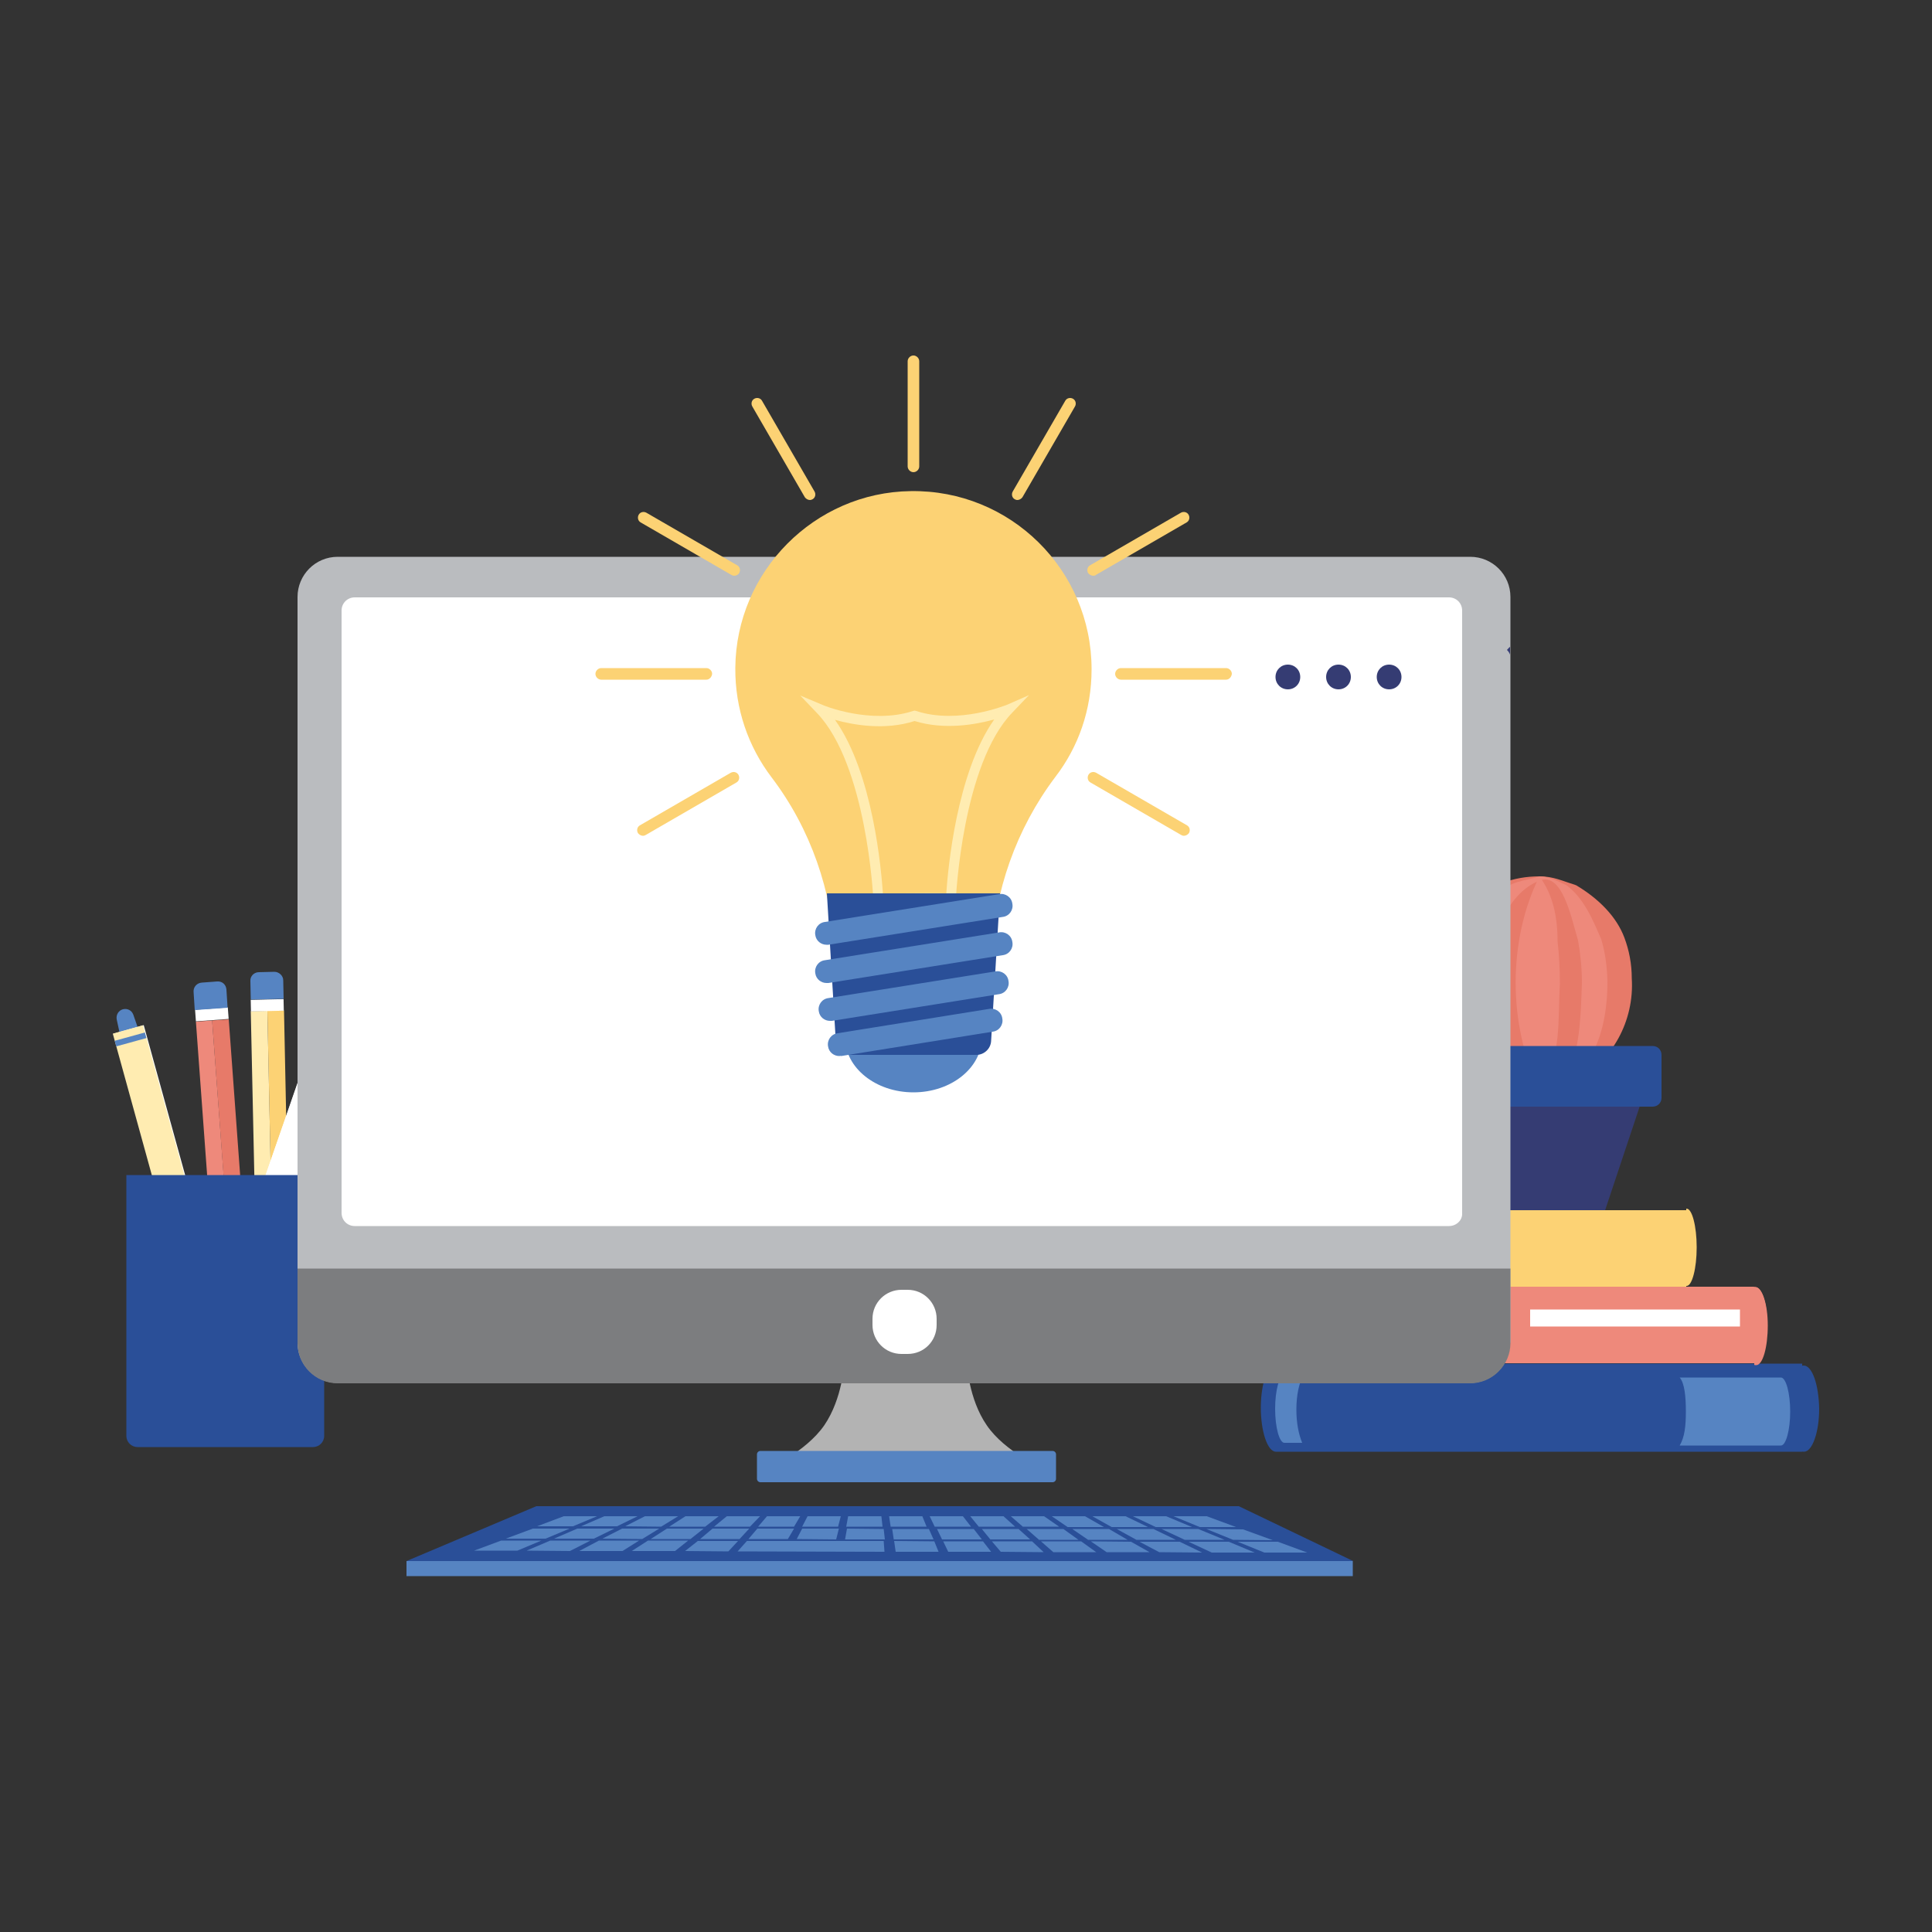 <?xml version="1.0" encoding="utf-8"?>
<!-- Generator: Adobe Illustrator 26.0.1, SVG Export Plug-In . SVG Version: 6.00 Build 0)  -->
<svg version="1.1" id="Layer_1" xmlns="http://www.w3.org/2000/svg" xmlns:xlink="http://www.w3.org/1999/xlink" x="0px" y="0px"
	 viewBox="0 0 500 500" style="enable-background:new 0 0 500 500;" xml:space="preserve">
<rect x="0" y="0" width="500" height="500" fill="#333333" stroke="none"/>
<style type="text/css">
	.st0{fill:#5684C2;}
	.st1{fill:#353C73;}
	.st2{fill:#FFFFFF;}
	.st3{fill:#FFECB1;}
	.st4{fill:#E77A69;}
	.st5{fill:#EE897B;}
	.st6{fill:#FCD274;}
	.st7{fill:#2A4F98;}
	.st8{fill:#E55740;}
	.st9{fill:#B3B3B3;}
	.st10{fill:#BABCBF;}
	.st11{fill:#7C7D7F;}
</style>
<g>
	<g>
		<g>
			<g>
				<path class="st0" d="M37,269.8l-5.2,1.4l-1.6-7.4c-0.2-1.2,0.5-2.3,1.6-2.6l0,0c1.2-0.3,2.3,0.3,2.7,1.4L37,269.8z"/>
			</g>
			<path class="st1" d="M60.1,366.6c0.8,2.6,1.7,4.6,2.1,4.5c0.4-0.1,0.2-2.3-0.5-4.9L60.1,366.6z"/>
			<path class="st2" d="M63.3,355.3c-2.3-5.2-4.2-10.6-5.7-16.1l-20.4-73.9l-7.8,2.2l20.4,73.9c1.5,5.5,2.6,11.1,3.3,16.7l0.2,1.7
				c0,0.3,0.1,0.5,0.3,0.7l6.5,8.3c0.4,0.5,1,0.7,1.5,0.5l0,0c0.6-0.2,1-0.6,1.1-1.2l1.4-10.4c0-0.3,0-0.5-0.1-0.8L63.3,355.3z"/>
			
				<rect x="34.8" y="265.6" transform="matrix(0.964 -0.266 0.266 0.964 -75.007 20.723)" class="st3" width="8.1" height="42.6"/>
			<g>
				<polygon class="st2" points="55.1,362.5 63.8,360.1 64,358.5 54.1,361.2 				"/>
			</g>
			<g>
				
					<rect x="50.9" y="326.4" transform="matrix(0.964 -0.266 0.266 0.964 -87.499 26.068)" class="st0" width="3" height="18.6"/>
			</g>
			
				<rect x="52.1" y="335.3" transform="matrix(0.964 -0.266 0.266 0.964 -88.63 26.552)" class="st2" width="3" height="9.4"/>
			<g>
				
					<rect x="40.5" y="306.8" transform="matrix(0.964 -0.266 0.266 0.964 -80.286 22.981)" class="st0" width="8.1" height="1.5"/>
			</g>
			<g>
				
					<rect x="29.8" y="268.2" transform="matrix(0.964 -0.266 0.266 0.964 -70.386 18.74)" class="st0" width="8.1" height="1.5"/>
			</g>
		</g>
	</g>
	<g>
		<g>
			<polygon class="st4" points="54.9,264.1 61.6,355.1 65.6,351.3 59.2,263.8 			"/>
			<polygon class="st5" points="50.7,264.4 57.1,351.9 61.6,354.5 54.9,264.1 			"/>
			<path class="st2" d="M63.3,352.6c0,0-0.8-1.1-1.9-1.1c-1.1,0.1-1.7,1.3-1.7,1.3c-1.2-1.4-2.5-1-2.5-1l3.2,8.6l3.3-0.2l2-8.9
				C65.6,351.3,64.3,351.1,63.3,352.6z"/>
			<path class="st1" d="M62,360.2c-0.6,0-1.1,0.1-1.7,0.3l1.6,4.4c0.1,0.2,0.2,0.2,0.4,0.2l0,0c0.1,0,0.3-0.1,0.3-0.3l1-4.5
				C63.1,360.2,62.6,360.2,62,360.2z"/>
			
				<rect x="50.6" y="261.1" transform="matrix(0.997 -7.305706e-02 7.305706e-02 0.997 -19.041 4.708)" class="st2" width="8.5" height="3"/>
			<path class="st0" d="M56.2,254l-4,0.3c-1.3,0.1-2.2,1.2-2.1,2.4l0.3,4.7l8.5-0.6l-0.3-4.7C58.5,254.8,57.5,253.9,56.2,254z"/>
		</g>
	</g>
	<g>
		<g>
			<polygon class="st6" points="69.2,261.6 71.1,352.8 75.3,349.2 73.5,261.5 			"/>
			<polygon class="st3" points="64.9,261.7 66.8,349.4 71.1,352.2 69.2,261.6 			"/>
			<path class="st2" d="M72.9,350.4c0,0-0.7-1.2-1.8-1.2c-1.1,0-1.8,1.2-1.8,1.2c-1.2-1.4-2.5-1.1-2.5-1.1l2.8,8.7l3.3-0.1l2.4-8.8
				C75.3,349.2,74,348.9,72.9,350.4z"/>
			<path class="st1" d="M71.2,357.9c-0.6,0-1.1,0.1-1.7,0.2l1.4,4.4c0.1,0.2,0.2,0.3,0.3,0.3l0,0c0.1,0,0.3-0.1,0.3-0.3l1.2-4.5
				C72.4,357.9,71.8,357.9,71.2,357.9z"/>
			
				<rect x="64.9" y="258.6" transform="matrix(1 -2.138144e-02 2.138144e-02 1 -5.546 1.538)" class="st2" width="8.5" height="3"/>
			<path class="st0" d="M71,251.5l-4,0.1c-1.3,0-2.3,1.1-2.2,2.3l0.1,4.8l8.5-0.2l-0.1-4.8C73.3,252.5,72.2,251.5,71,251.5z"/>
		</g>
	</g>
	<g>
		<g>
			<g>
				<path class="st0" d="M87.2,271.8l-5.1-1.8l2.9-7c0.5-1.1,1.7-1.7,2.8-1.3l0,0c1.1,0.4,1.8,1.6,1.4,2.7L87.2,271.8z"/>
			</g>
			<path class="st1" d="M51.2,364.6c-0.9,2.6-1.3,4.8-0.9,4.9c0.4,0.1,1.4-1.8,2.4-4.4L51.2,364.6z"/>
			<path class="st2" d="M60.2,357.1c1.1-5.6,2.6-11.1,4.4-16.5l25.2-72.4l-7.7-2.7L57,338c-1.9,5.4-4.1,10.6-6.8,15.6l-0.8,1.5
				c-0.1,0.2-0.2,0.5-0.2,0.8l0.7,10.5c0,0.6,0.4,1.1,1,1.3l0,0c0.6,0.2,1.2,0,1.6-0.4l7.1-7.8c0.2-0.2,0.3-0.4,0.4-0.7L60.2,357.1z
				"/>
			
				<rect x="57.7" y="283" transform="matrix(0.329 -0.944 0.944 0.329 -218.008 267.273)" class="st2" width="42.6" height="8.1"/>
			<g>
				<polygon class="st2" points="49.4,358.3 58,361.3 59,360.1 49.3,356.8 				"/>
			</g>
			<g>
				
					<rect x="53.2" y="333.2" transform="matrix(0.329 -0.944 0.944 0.329 -274.207 283.599)" class="st0" width="18.6" height="3"/>
			</g>
			
				<rect x="56.2" y="337.6" transform="matrix(0.329 -0.944 0.944 0.329 -279.3 285.078)" class="st2" width="9.4" height="3"/>
			<g>
				
					<rect x="71.3" y="303.1" transform="matrix(0.329 -0.944 0.944 0.329 -241.782 274.178)" class="st0" width="1.5" height="8.1"/>
			</g>
			<g>
				
					<rect x="84.5" y="265.3" transform="matrix(0.329 -0.944 0.944 0.329 -197.199 261.204)" class="st0" width="1.5" height="8.1"/>
			</g>
		</g>
	</g>
	<path class="st7" d="M81,374.5H35.6c-1.6,0-2.9-1.3-2.9-2.9v-67.5h51.2v67.5C83.9,373.2,82.6,374.5,81,374.5z"/>
	<g>
		<g>
			<path class="st4" d="M422.3,253.2c0.7,11-5.1,21.6-14.5,26.3c-5.9,3.5-12.9,2.3-18.7,0c-4.7-2.3-8.2-5.9-10.5-9.4
				c-3.5-7-5.9-12.9-4.7-21.1c1.2-5.9,2.3-11.7,7-15.2c4.7-4.7,10.5-7,17.6-7c3.5,0,5.9,1.2,9.4,2.3c5.9,3.5,10.5,8.2,12.5,13.6
				C421.6,245.9,422.3,249.4,422.3,253.2z"/>
			<path class="st5" d="M416,253.9c0.1,11.5-3.5,26.8-17.5,27.9c-5.9,0-10.5-3.5-12.9-8.2c-1.2-4.7-3.5-8.2-4.7-12.9
				c0-7-1.2-15.2,2.3-22.2c1.2-2.3,2.3-4.7,4.7-7c2.3-3.5,7-3.5,10.5-4.7c2.3,0,4.7,1.2,7,2.3c4.7,3.5,7,9.4,9,14
				C415.4,246.4,415.9,250,416,253.9z"/>
			<path class="st4" d="M409.4,254.4c-0.4,9.8-0.4,27.4-9.8,25c-17.6-4.7-18.7-44.5-1.2-51.5c5.9-2.3,8.2,9.4,10,15.5
				C409,246.8,409.4,250.5,409.4,254.4z"/>
			<path class="st5" d="M403.7,254.7c-0.6,9.5,0.6,18.9-5.3,27.1c-8.2-16.4-8.2-38.6,0-55c3.5,4.7,4.7,10.5,4.7,16.9
				C403.5,247,403.7,250.8,403.7,254.7z"/>
		</g>
		<path class="st1" d="M370,275.7l11.7,39.2c0,0,4.7,3.5,15,3.7c10.3,0.2,17.7-2.4,17.7-2.4l13.1-39.3L370,275.7z"/>
		<path class="st7" d="M430,284.1c0,1.3-1,2.3-2.3,2.3h-58.3c-1.3,0-2.3-1-2.3-2.3V273c0-1.3,1-2.3,2.3-2.3h58.3
			c1.3,0,2.3,1,2.3,2.3V284.1z"/>
	</g>
	<g>
		<path class="st7" d="M466.8,353.4c-0.2,0-0.4,0-0.4,0.1v-0.6H330.2c-2.1,0-3.9,5.2-3.9,11.4c0,6.1,1.7,11.4,3.9,11.4h136.3v-0.1
			c0,0.1,0.2,0.1,0.4,0.1c2.1,0,3.9-5,3.9-11.1C470.7,358.4,469,353.4,466.8,353.4z"/>
		<path class="st0" d="M460.9,356.5h-26.2c1.3,1.5,1.6,5.1,1.6,8.8c0,3.7-0.3,6.6-1.6,8.8h26.2c1.3,0,2.4-4,2.4-8.8
			C463.3,360.5,462.2,356.5,460.9,356.5z"/>
		<g>
			<path class="st0" d="M335.5,364.8c0-3.8,0.7-6.8,1.8-9h-4.9c-1.3,0-2.4,4-2.4,8.8s1.1,8.8,2.4,8.8h4.6
				C336.1,371.2,335.5,368.3,335.5,364.8z"/>
		</g>
	</g>
	<g>
		<path class="st5" d="M454.3,333.1c-0.1,0-0.6-0.1-0.6-0.1H345.8c-1.7,0-3.1,4.2-3.1,9.9c0,5.7,1.4,9.9,3.1,9.9H454v0.4
			c0,0.1,0.3,0.1,0.5,0.1c1.7,0,3-4.6,3-10.3C457.5,337.4,456,333.1,454.3,333.1z"/>
		<path class="st5" d="M454.3,333.1c-0.1,0-0.6,0-0.6,0H345.8c-1.7,0-3.1,4.4-3.1,9.5h114.6C457.4,337.5,456,333.1,454.3,333.1z"/>
		<path class="st8" d="M349.1,343.2c0-3.7,0.8-6.5,1.9-8.7h-2.1c-1.3,0-2.4,4-2.4,8.8c0,4.8,1.1,8.8,2.4,8.8h2.3
			C349.9,350.7,349.1,347.1,349.1,343.2z"/>
		<rect x="396" y="338.9" class="st2" width="54.3" height="4.4"/>
	</g>
	<g>
		<path class="st6" d="M436.5,312.8c0,0-0.1,0-0.1,0v0.4h-80.7v-0.4c-2.2,0.1-2.5,4.5-2.5,10s0.3,9.9,2.5,10v0.2h80.7v-0.2
			c0,0,0.1,0,0.1,0c1.4,0,2.6-4.5,2.6-10C439.1,317.3,437.9,312.8,436.5,312.8z"/>
	</g>
	<path class="st9" d="M255.4,368.9c-4.8-6.9-5.2-16.3-5.2-16.3h-13h-5.7h-13c0,0-0.4,9.3-5.2,16.3c-4.8,6.9-14.7,11.3-14.7,11.3
		h32.9h5.7h32.9C270.1,380.1,260.1,375.8,255.4,368.9z"/>
	<path class="st10" d="M390.8,347.5c0,5.7-4.6,10.4-10.4,10.4H87.4c-5.7,0-10.4-4.7-10.4-10.4v-193c0-5.7,4.6-10.4,10.4-10.4h293.1
		c5.7,0,10.4,4.6,10.4,10.4V347.5z"/>
	<path class="st11" d="M77,328.3v19.3c0,5.7,4.6,10.4,10.4,10.4h293.1c5.7,0,10.4-4.7,10.4-10.4v-19.3H77z"/>
	<path class="st0" d="M272.4,383.6h-75.6c-0.5,0-0.9-0.4-0.9-0.9v-6.3c0-0.5,0.4-0.9,0.9-0.9h75.6c0.5,0,0.9,0.4,0.9,0.9v6.3
		C273.3,383.2,272.9,383.6,272.4,383.6z"/>
	<path class="st2" d="M375,317.3H91.8c-1.9,0-3.4-1.5-3.4-3.4V158c0-1.9,1.5-3.4,3.4-3.4H375c1.9,0,3.4,1.5,3.4,3.4v156
		C378.5,315.8,376.9,317.3,375,317.3z"/>
	<path class="st1" d="M390,168.2c0.3,0.3,0.6,0.7,0.8,1.2v-2C390.5,167.6,390.3,167.9,390,168.2z"/>
	<g>
		<polygon class="st7" points="138.8,389.8 320.6,389.8 350.2,404 105.2,404 		"/>
		<rect x="105.2" y="404" class="st0" width="244.9" height="3.9"/>
	</g>
	<path class="st2" d="M234.9,350.4h-1.6c-4.2,0-7.5-3.4-7.5-7.5v-1.6c0-4.2,3.4-7.5,7.5-7.5h1.6c4.2,0,7.5,3.4,7.5,7.5v1.6
		C242.4,347.1,239.1,350.4,234.9,350.4z"/>
	<g>
		<g>
			<g>
				<polygon class="st0" points="159.7,395 150.4,395 156.4,392.4 165,392.4 				"/>
				<polygon class="st0" points="148.3,395 139,395 145.9,392.4 154.5,392.4 				"/>
				<polygon class="st0" points="182.5,395.1 173.2,395.1 177.4,392.4 186,392.4 				"/>
				<polygon class="st0" points="171.1,395.1 161.8,395 166.9,392.4 175.5,392.4 				"/>
				<polygon class="st0" points="205.5,395.1 196.2,395.1 198.5,392.4 207.1,392.4 				"/>
				<polygon class="st0" points="194.1,395.1 184.8,395.1 188.1,392.4 196.7,392.4 				"/>
				<polygon class="st0" points="228.4,395.1 219,395.1 219.5,392.4 228.1,392.4 				"/>
				<polygon class="st0" points="216.9,395.1 207.6,395.1 209,392.4 217.6,392.4 				"/>
			</g>
			<g>
				<polygon class="st0" points="251.3,395.1 241.9,395.1 240.6,392.4 249.2,392.4 				"/>
				<polygon class="st0" points="239.8,395.1 230.5,395.1 230.1,392.4 238.7,392.4 				"/>
				<polygon class="st0" points="274.1,395.1 264.7,395.1 261.6,392.4 270.2,392.4 				"/>
				<polygon class="st0" points="262.7,395.1 253.3,395.1 251.1,392.4 259.7,392.4 				"/>
				<polygon class="st0" points="297.1,395.2 287.7,395.2 282.7,392.4 291.3,392.4 				"/>
				<polygon class="st0" points="285.7,395.2 276.3,395.2 272.2,392.4 280.8,392.4 				"/>
				<polygon class="st0" points="319.9,395.2 310.5,395.2 303.7,392.4 312.3,392.4 				"/>
				<polygon class="st0" points="308.5,395.2 299.1,395.2 293.2,392.4 301.8,392.4 				"/>
			</g>
		</g>
		<g>
			<g>
				<polygon class="st0" points="153.7,398.2 143.4,398.2 149.4,395.6 159,395.6 				"/>
				<polygon class="st0" points="141.2,398.2 130.9,398.2 137.9,395.6 147.4,395.6 				"/>
				<polygon class="st0" points="178.7,398.3 168.4,398.3 172.6,395.6 182.1,395.6 				"/>
				<polygon class="st0" points="166.2,398.3 155.9,398.2 161,395.6 170.6,395.6 				"/>
				<polygon class="st0" points="203.9,398.3 193.7,398.3 196,395.6 205.5,395.6 				"/>
				<polygon class="st0" points="191.4,398.3 181.2,398.3 184.4,395.6 193.9,395.6 				"/>
				<polygon class="st0" points="229,398.4 218.7,398.4 219.2,395.6 228.7,395.7 				"/>
				<polygon class="st0" points="216.4,398.4 206.2,398.3 207.6,395.6 217.1,395.6 				"/>
			</g>
			<g>
				<polygon class="st0" points="254.1,398.4 243.8,398.4 242.5,395.7 252,395.7 				"/>
				<polygon class="st0" points="241.6,398.4 231.3,398.4 230.9,395.7 240.4,395.7 				"/>
				<polygon class="st0" points="279.1,398.5 268.9,398.5 265.7,395.7 275.2,395.7 				"/>
				<polygon class="st0" points="266.6,398.4 256.3,398.4 254.1,395.7 263.6,395.7 				"/>
				<polygon class="st0" points="304.3,398.5 294.1,398.5 289,395.7 298.5,395.7 				"/>
				<polygon class="st0" points="291.8,398.5 281.6,398.5 277.5,395.7 287,395.7 				"/>
				<polygon class="st0" points="329.4,398.6 319.1,398.5 312.2,395.7 321.7,395.8 				"/>
				<polygon class="st0" points="316.9,398.5 306.6,398.5 300.6,395.7 310.1,395.7 				"/>
			</g>
		</g>
		<g>
			<g>
				<polygon class="st0" points="147.5,401.4 136.3,401.3 142.4,398.7 152.8,398.7 				"/>
				<polygon class="st0" points="133.9,401.3 122.7,401.3 129.7,398.7 140.1,398.7 				"/>
				<polygon class="st0" points="174.7,401.4 163.5,401.4 167.7,398.7 178.1,398.7 				"/>
				<polygon class="st0" points="161.1,401.4 149.9,401.4 155,398.7 165.4,398.7 				"/>
				<polygon class="st0" points="228.9,401.6 190.9,401.5 193.3,398.8 228.7,398.8 				"/>
				<polygon class="st0" points="188.5,401.5 177.3,401.4 180.6,398.8 191,398.8 				"/>
			</g>
			<g>
				<polygon class="st0" points="256.5,401.6 245.4,401.6 244.1,398.9 254.4,398.9 				"/>
				<polygon class="st0" points="242.9,401.6 231.8,401.6 231.4,398.8 241.8,398.9 				"/>
				<polygon class="st0" points="283.7,401.7 272.6,401.7 269.4,398.9 279.8,398.9 				"/>
				<polygon class="st0" points="270.1,401.7 259,401.6 256.7,398.9 267.1,398.9 				"/>
				<polygon class="st0" points="311.1,401.8 300,401.7 294.9,399 305.3,399 				"/>
				<polygon class="st0" points="297.5,401.7 286.4,401.7 282.3,398.9 292.7,399 				"/>
				<polygon class="st0" points="338.3,401.8 327.2,401.8 320.3,399 330.7,399 				"/>
				<polygon class="st0" points="324.7,401.8 313.6,401.8 307.6,399 318,399 				"/>
			</g>
		</g>
	</g>
	<path class="st1" d="M336.5,175.2c0,1.8-1.4,3.2-3.2,3.2c-1.8,0-3.2-1.4-3.2-3.2s1.4-3.2,3.2-3.2
		C335.1,172,336.5,173.4,336.5,175.2z"/>
	<path class="st1" d="M349.6,175.2c0,1.8-1.4,3.2-3.2,3.2c-1.8,0-3.2-1.4-3.2-3.2s1.4-3.2,3.2-3.2
		C348.2,172,349.6,173.4,349.6,175.2z"/>
	<path class="st1" d="M362.7,175.2c0,1.8-1.4,3.2-3.2,3.2c-1.8,0-3.2-1.4-3.2-3.2s1.4-3.2,3.2-3.2
		C361.3,172,362.7,173.4,362.7,175.2z"/>
	<g>
		<g>
			<path class="st6" d="M282.5,173.2c0-25.7-21-46.5-46.8-46.1c-24.9,0.3-45.2,20.8-45.4,45.7c-0.1,10.7,3.4,20.5,9.4,28.4
				c10.1,13.3,15.7,29.5,16.4,46.2l0,0h40.5l0,0c0.7-16.7,6.4-32.9,16.5-46.3C279.1,193.3,282.5,183.7,282.5,173.2z"/>
			<g>
				<path class="st3" d="M226.1,233.8l-0.1-1.2c0-0.3-1.7-34.7-14.6-48.1l-4.3-4.5l5.7,2.4c0.1,0.1,12.5,5.2,23.5,1.6l0.4-0.1
					l0.4,0.1c11,3.6,23.4-1.6,23.5-1.6l5.7-2.5l-4.3,4.5c-12.9,13.3-14.6,47.7-14.6,48.1l-2.5-0.1c0,0.7,0.6,1.1,0.9,1.2
					c-1-0.2-11.9-0.1-18.4,0.1L226.1,233.8z M216.1,186.3c9.9,13.9,12,39.1,12.4,45c9.9-0.2,14.3-0.2,16.4-0.1
					c0.4-6,2.6-31.1,12.4-45c-4.8,1.3-12.8,2.8-20.6,0.4C228.9,189.1,220.8,187.6,216.1,186.3z"/>
			</g>
			<g>
				<ellipse class="st0" cx="236.4" cy="268.5" rx="17.7" ry="14.2"/>
				<path class="st7" d="M252.7,273h-32.5c-2,0-3.7-1.6-3.9-3.6l-2.3-38.2h44.8l-2.3,38.2C256.4,271.4,254.7,273,252.7,273z"/>
				<g>
					<g>
						<path class="st0" d="M213.9,244.5c-1.4,0-2.7-1-2.9-2.5c-0.3-1.6,0.8-3.2,2.5-3.4l45.1-7.2c1.6-0.3,3.2,0.8,3.4,2.5
							c0.3,1.6-0.8,3.2-2.5,3.4l-45.1,7.2C214.2,244.5,214.1,244.5,213.9,244.5z"/>
					</g>
					<g>
						<path class="st0" d="M213.9,254.4c-1.4,0-2.7-1-2.9-2.5c-0.3-1.6,0.8-3.2,2.5-3.4l45.1-7.2c1.6-0.3,3.2,0.8,3.4,2.5
							c0.3,1.6-0.8,3.2-2.5,3.4l-45.1,7.2C214.2,254.4,214.1,254.4,213.9,254.4z"/>
					</g>
					<g>
						<path class="st0" d="M214.8,264.2c-1.4,0-2.7-1-2.9-2.5c-0.3-1.6,0.8-3.2,2.5-3.4l43.2-6.9c1.6-0.3,3.2,0.8,3.4,2.5
							c0.3,1.6-0.8,3.2-2.5,3.4l-43.2,6.9C215.1,264.2,215,264.2,214.8,264.2z"/>
					</g>
					<g>
						<path class="st0" d="M217.2,273.3c-1.4,0-2.7-1-2.9-2.5c-0.3-1.6,0.8-3.2,2.5-3.4l39.2-6.3c1.6-0.3,3.2,0.8,3.4,2.5
							c0.3,1.6-0.8,3.2-2.5,3.4l-39.2,6.3C217.6,273.2,217.4,273.3,217.2,273.3z"/>
					</g>
				</g>
			</g>
		</g>
		<g>
			<path class="st6" d="M236.4,122.2c-0.8,0-1.5-0.7-1.5-1.5V93.5c0-0.8,0.7-1.5,1.5-1.5c0.8,0,1.5,0.7,1.5,1.5v27.2
				C237.9,121.5,237.2,122.2,236.4,122.2z"/>
			<path class="st6" d="M209.6,129.4c-0.5,0-1-0.3-1.3-0.7l-13.6-23.5c-0.4-0.7-0.2-1.6,0.5-2c0.7-0.4,1.6-0.2,2,0.5l13.6,23.5
				c0.4,0.7,0.2,1.6-0.5,2C210.1,129.3,209.9,129.4,209.6,129.4z"/>
			<path class="st6" d="M190,149c-0.3,0-0.5-0.1-0.7-0.2l-23.5-13.6c-0.7-0.4-0.9-1.3-0.5-2c0.4-0.7,1.3-0.9,2-0.5l23.5,13.6
				c0.7,0.4,0.9,1.3,0.5,2C191,148.8,190.5,149,190,149z"/>
			<path class="st6" d="M182.8,175.9h-27.2c-0.8,0-1.5-0.7-1.5-1.5c0-0.8,0.7-1.5,1.5-1.5h27.2c0.8,0,1.5,0.7,1.5,1.5
				C184.2,175.2,183.6,175.9,182.8,175.9z"/>
			<path class="st6" d="M166.4,216.3c-0.5,0-1-0.3-1.3-0.7c-0.4-0.7-0.2-1.6,0.5-2l23.5-13.6c0.7-0.4,1.6-0.2,2,0.5
				c0.4,0.7,0.2,1.6-0.5,2l-23.5,13.6C166.9,216.2,166.7,216.3,166.4,216.3z"/>
			<path class="st6" d="M306.4,216.3c-0.3,0-0.5-0.1-0.7-0.2l-23.5-13.6c-0.7-0.4-0.9-1.3-0.5-2c0.4-0.7,1.3-0.9,2-0.5l23.5,13.6
				c0.7,0.4,0.9,1.3,0.5,2C307.4,216,306.9,216.3,306.4,216.3z"/>
			<path class="st6" d="M317.3,175.9h-27.2c-0.8,0-1.5-0.7-1.5-1.5c0-0.8,0.7-1.5,1.5-1.5h27.2c0.8,0,1.5,0.7,1.5,1.5
				C318.7,175.2,318.1,175.9,317.3,175.9z"/>
			<path class="st6" d="M282.9,149c-0.5,0-1-0.3-1.3-0.7c-0.4-0.7-0.2-1.6,0.5-2l23.5-13.6c0.7-0.4,1.6-0.2,2,0.5
				c0.4,0.7,0.2,1.6-0.5,2l-23.5,13.6C283.4,149,283.1,149,282.9,149z"/>
			<path class="st6" d="M263.3,129.4c-0.3,0-0.5-0.1-0.7-0.2c-0.7-0.4-0.9-1.3-0.5-2l13.6-23.5c0.4-0.7,1.3-0.9,2-0.5
				c0.7,0.4,0.9,1.3,0.5,2l-13.6,23.5C264.3,129.1,263.8,129.4,263.3,129.4z"/>
		</g>
	</g>
</g>
</svg>
